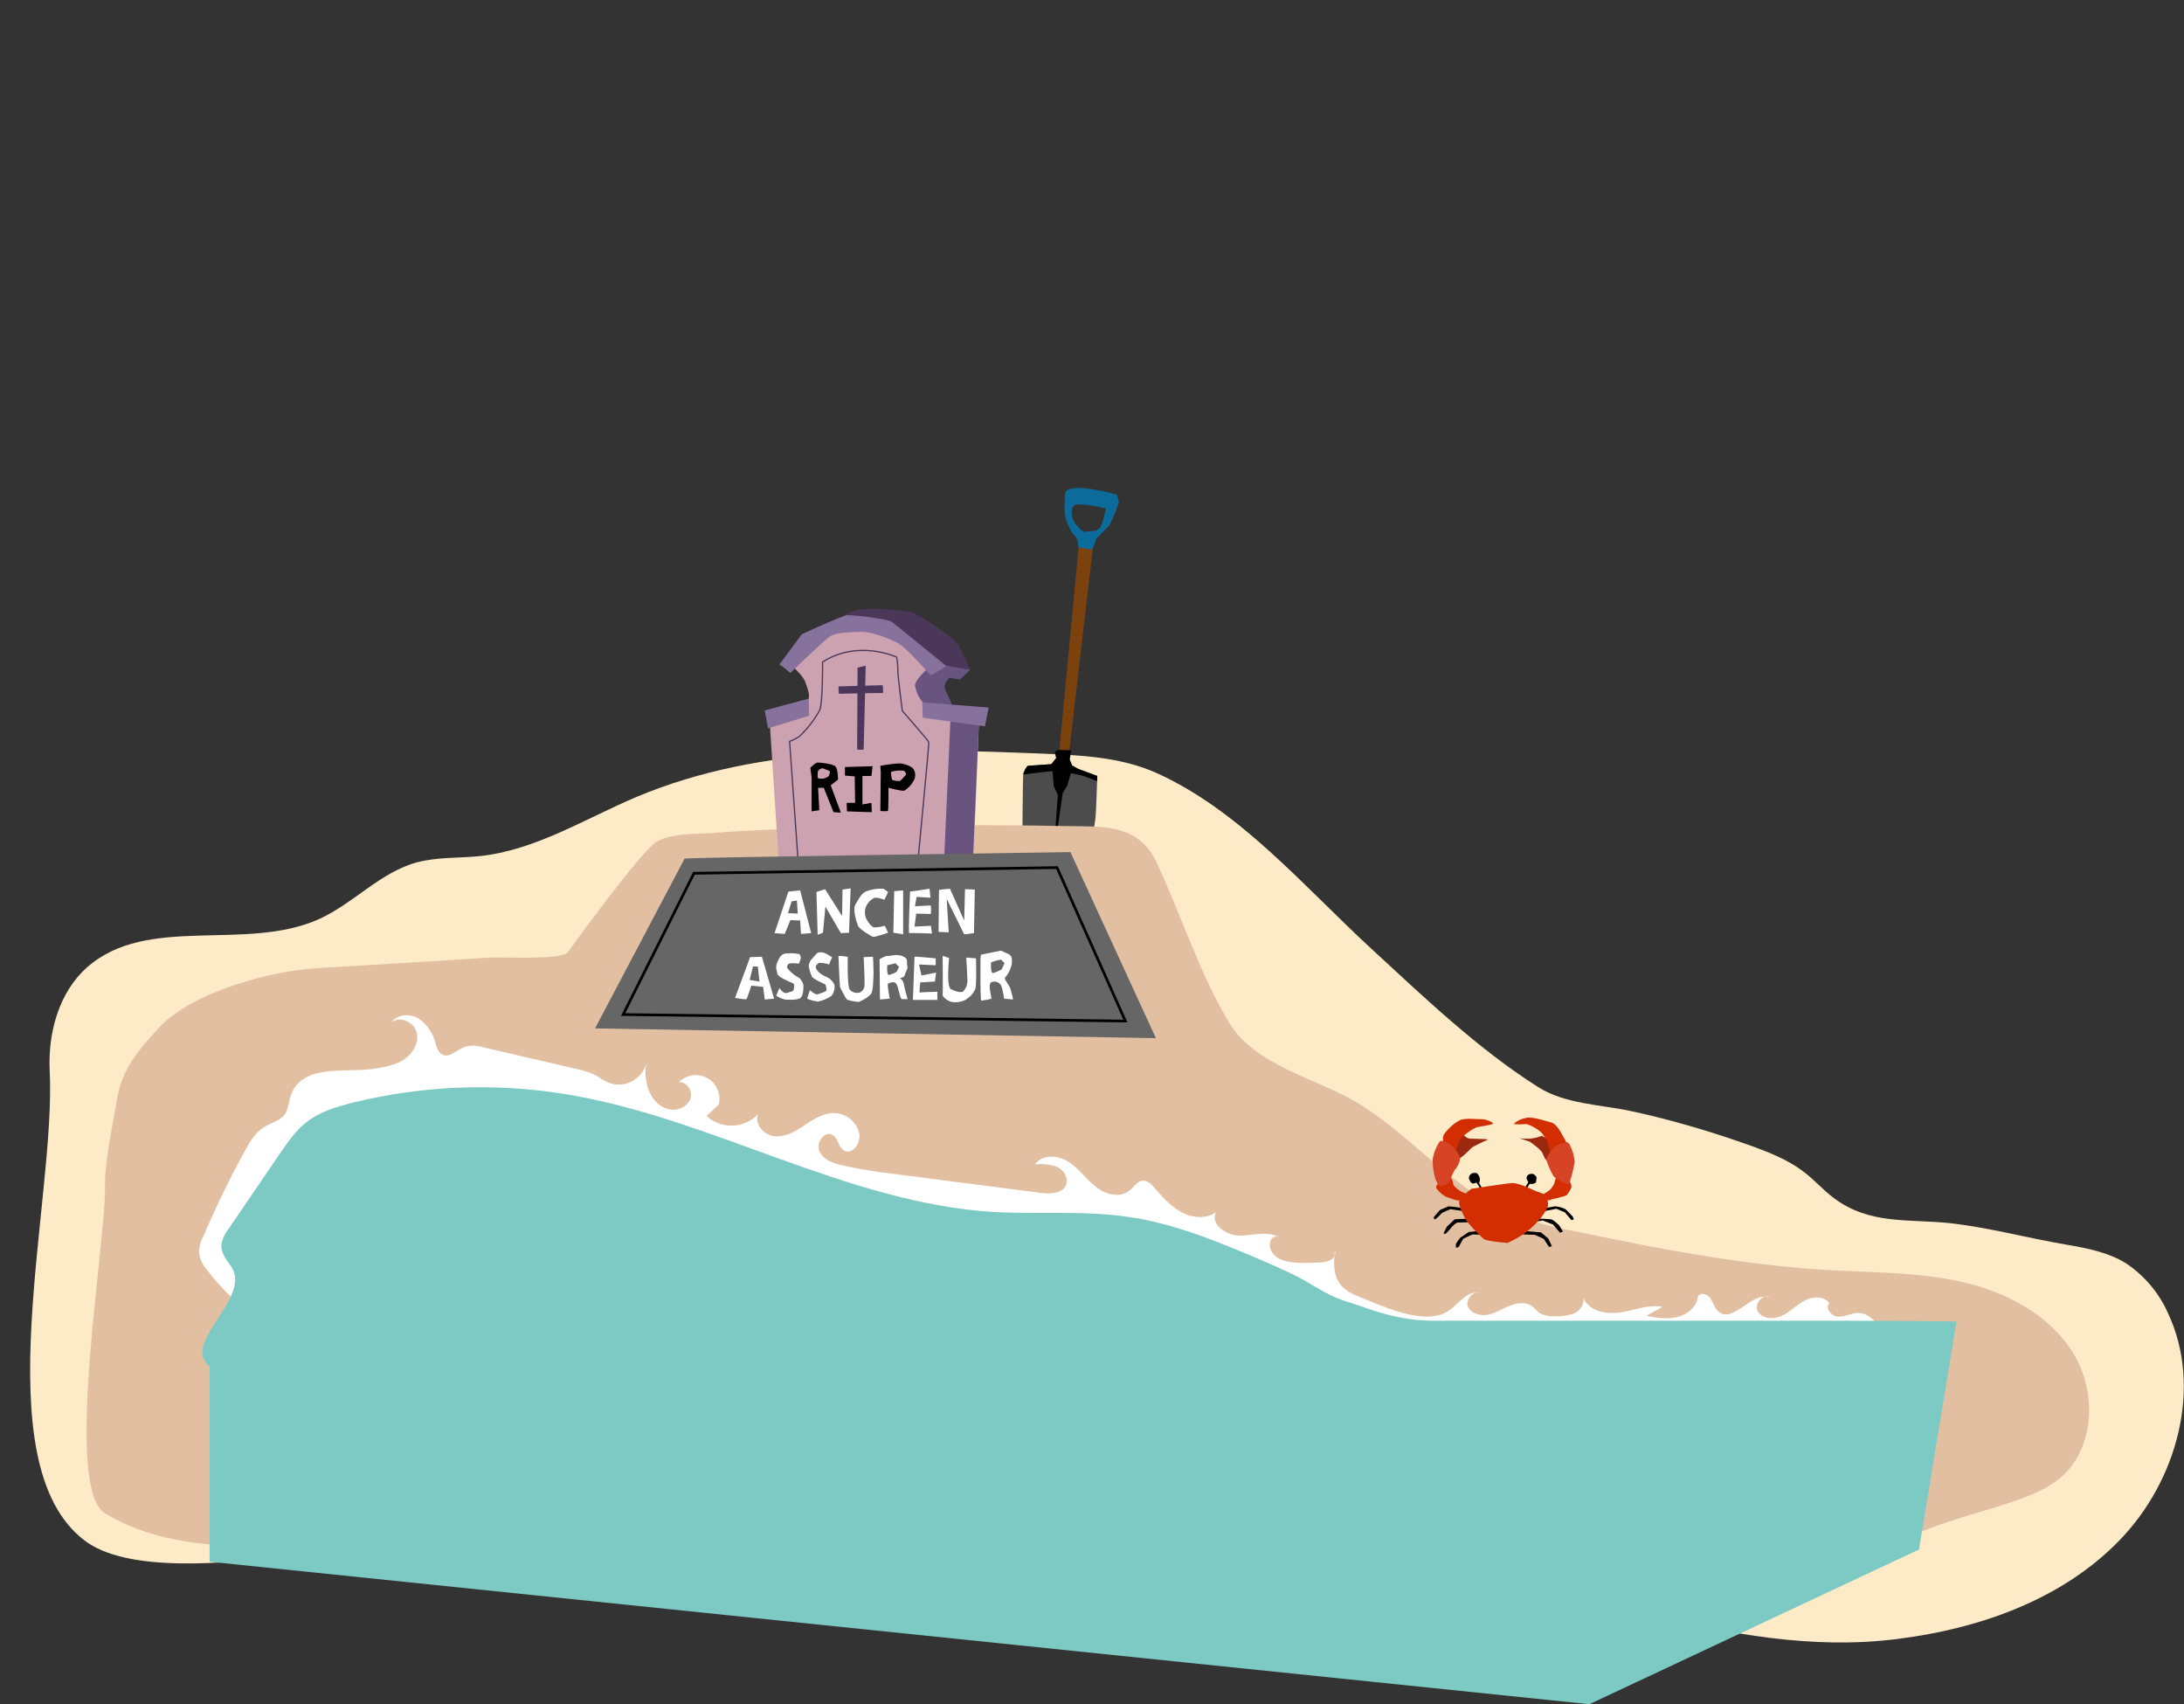 <?xml version="1.0" encoding="utf-8"?>
<!-- Generator: Adobe Illustrator 26.0.1, SVG Export Plug-In . SVG Version: 6.00 Build 0)  -->
<svg version="1.1" id="Calque_1" xmlns="http://www.w3.org/2000/svg" xmlns:xlink="http://www.w3.org/1999/xlink" x="0px" y="0px"
	 viewBox="0 0 536.6 418.6" style="enable-background:new 0 0 536.6 418.6;" xml:space="preserve">
<rect x="0" y="0" width="536.6" height="418.6" fill="#333333" stroke="none"/>
<style type="text/css">
	.st0{fill:#FDEBC8;}
	.st1{fill:#7C420D;}
	.st2{fill:#0B6B9B;}
	.st3{fill:#4C4C4C;}
	.st4{clip-path:url(#SVGID_00000140003923549222115750000004700556962778083253_);}
	.st5{fill:#E2BFA1;}
	.st6{fill:#FFFFFF;}
	.st7{fill:#CDA2B0;}
	.st8{fill:#87729D;}
	.st9{fill:none;stroke:#4A3759;stroke-width:0.31;stroke-miterlimit:10;}
	.st10{fill:#4A3759;}
	.st11{fill:#68547F;}
	.st12{fill:#666666;}
	.st13{fill:none;stroke:#000000;stroke-width:0.66;stroke-miterlimit:10;}
	.st14{fill:#D22E02;}
	.st15{fill:#9D2810;}
	.st16{fill:#D74325;}
	.st17{fill:#7DC9C3;}
</style>
<path class="st0" d="M466,402.6c20.2-2.5,40.5-9.6,54.7-24.2c14.2-14.6,20.6-37.7,11.9-56c-2.2-4.9-5.7-9-10.1-12
	c-4.4-2.8-9.7-3.8-14.9-4.7c-9.5-1.6-19.4-4.3-28.9-5.3c-10-1-19.4,0.4-28.1-6.1c-2.7-2-4.9-4.6-7.6-6.6c-3.7-2.8-8-4.5-12.3-6.1
	c-9.8-3.5-19.8-6.5-30-8.7c-7.5-1.6-16.2-1.7-22.8-5.9c-14.6-9.2-28.3-22.3-41-34c-16.3-15-32.3-34-52.9-43.2
	c-8.8-3.9-18.6-4.3-28.1-4.7c-33.6-1.3-68.4-2.4-99.4,10.6c-12.8,5.4-25,13.2-38.8,14.6c-5.1,0.5-10.2,0.2-15.2,1.5
	c-9,2.4-15.5,10-24,13.9c-18,8.2-42.3-1.2-57.1,11.9c-6.9,6.1-9.6,16-9.2,25.2c1.7,31.9-16.5,96.6,8.6,115.6
	c20,15.1,88.2-5,113.3-4.8c28.4,0.3,55.5-5,84-2.3c29.6,2.8,58.9,9.1,88.7,10.8c12.2,0.7,24.5,0.7,36.7,1.6
	C384.6,387.2,424.4,407.8,466,402.6z"/>
<polygon class="st1" points="260.3,184.1 262.7,184.6 268.5,134.8 266.1,133.5 265,134.6 "/>
<path class="st2" d="M274.4,121.5c0,0-10.6-3.1-12.5-0.8c-0.4,0.5-0.4,5.2-0.2,6c0.1,0.8,1.4,4.1,2.1,4.6c0.5,0.4,0.8,1,1,1.6
	l0.2,1.6c0,0,1.9,0.2,2.4,0.4c0.4,0.1,0.7,0,1.1-0.1l0.9-2.6c0,0,2.5-2.4,3.2-3.2c0.9-1.8,1.7-3.7,2.3-5.7
	C274.8,122.7,274.6,122.1,274.4,121.5z M270.2,129.7c-0.9,1-2.2,0.6-3.2,0.9s-1.9-0.9-2.8-2c-0.9-1.1-1.4-3.7-0.2-4.5
	s7.7,0.8,7.7,0.8S271,128.7,270.2,129.7L270.2,129.7z"/>
<path class="st3" d="M259.5,186.2l-1.2,1.5c0,0-5.4,0.4-5.7,0.4s-1.1,1.4-1.2,2.2s-0.2,14.9-0.2,14.9l3.8,6.6l3.2,1.9l9.5-3.5
	c0,0,1.2-7.8,1.4-8.8s0.5-10.8,0.5-10.8s-4.2-1.6-4.6-1.7c-0.6-0.3-1.1-0.6-1.6-0.9l-0.6-1.5l0.4-2.2c0,0-2.4-0.1-3.1-0.1
	s-1,0.7-1,0.7L259.5,186.2z"/>
<g>
	<defs>
		<path id="SVGID_1_" d="M259.5,186.2l-1.2,1.5c0,0-5.4,0.4-5.7,0.4s-1.1,1.4-1.2,2.2s-0.2,14.9-0.2,14.9l3.8,6.6l3.2,1.9l9.5-3.5
			c0,0,1.2-7.8,1.4-8.8s0.5-10.8,0.5-10.8s-4.2-1.6-4.6-1.7c-0.6-0.3-1.1-0.6-1.6-0.9l-0.6-1.5l0.4-2.2c0,0-2.4-0.1-3.1-0.1
			s-1,0.7-1,0.7L259.5,186.2z"/>
	</defs>
	<clipPath id="SVGID_00000026145458353759351290000014738072864631828395_">
		<use xlink:href="#SVGID_1_"  style="overflow:visible;"/>
	</clipPath>
	<g style="clip-path:url(#SVGID_00000026145458353759351290000014738072864631828395_);">
		<path d="M251.1,190.3c0.2-0.1,7.5-0.9,7.5-0.9l0.3,3.7l1,2.2l-1.1,15.5l2.3-16l1.1-1.8l0.9-3.1l2.8,0.6l3.8,1.4l0.2-2l-6.4-2.1
			l-0.6-1.5l0.6-2.5l-3.4-0.2l-1,0.8l0.4,1.6l-1.2,1.5l-6.1,0.3L251.1,190.3z"/>
	</g>
</g>
<path class="st5" d="M403.6,305.8c14.8,2.8,29.6,5.2,44.6,6.1c11.2,0.7,22.6,0.5,33.5,2.9s21.8,8,27.7,17.6
	c5.9,9.6,5.3,23.5-3.3,30.7c-3.1,2.6-7,4.1-10.8,5.5c-8,2.7-16.2,4.7-24,7.9c-7.3,2.9-14.2,6.9-21.9,8.8c-7.2,1.8-14.7,1.7-22.1,1.5
	c-17.7-0.7-35.3-2.4-52.8-5.3c-8.2-1.4-16.4-3-24.5-4.6c-10.6-2.1-22-5.7-32.8-5.9c-10.5-0.1-21.1,0.3-31.7,0.1
	c-29.1-0.7-58.1-3.3-86.9-7.7c-46.6-7.2-132.6,32.9-172.8,8.3c-10.3-6.3,0.2-66.2,0-80c-0.1-6.7,1.9-15.3,3-22
	c1.2-7.1,5.1-11.6,10-17c8.1-9,27.5-14.2,39.2-14.9c14.1-0.8,28.2-1.7,42.3-2.6c2.3-0.2,17.8,0.7,19.2-1.3c0,0,18.1-25.1,21.9-27.2
	s9.7-1.8,13.8-2.1c8.9-0.7,17.9-1,26.8-1.3c19.8-0.6,39.6-0.8,59.3-0.4c9,0.2,18.2-0.9,22.8,8.8c6,12.7,10.8,28,18.1,39.8
	c6.3,10.1,20.7,13.3,30.5,18.9c13.4,7.8,23.3,20.9,37.5,27.2c6.2,2.8,12.9,4.1,19.5,5.4C394.2,303.9,398.9,304.9,403.6,305.8z"/>
<path class="st6" d="M386.5,381.1c-18-6.8-38.3-11.9-54.7-21.3c-3.5-1.8-7.2-3.2-11-4c-10.3-2.6-20.8-4.2-31.4-5
	c-6.9-0.5-13.1-2.9-19.7-3.5c-7.8-0.7-15.8-1.5-23.6-1.6c-13-0.2-25.9-0.1-38.9,0.8c-19.1,1.3-38.5,4.6-57.1,0.2
	c-10.7-2.5-20.7-7.4-31.6-8.8c-10.5-1.3-21.2-0.1-31.7-1.3c-7.9-1-11.4-6.2-18.4-9.8c-7-3.6-13-8.8-17.7-15.1c-1-1.1-1.6-2.5-1.8-4
	c0-1.3,0.3-2.6,0.9-3.7c3.1-7.2,6.5-14.3,10.3-21.2c1.2-2.2,2.5-4.5,4.7-5.9c1.8-1.2,4.3-1.6,5.4-3.5c0.5-1.1,0.8-2.3,1-3.5
	c2.2-8.8,13.5-6.4,20.1-7.3c2.7-0.4,5.4-0.8,7.7-2.2c2.3-1.4,4-4.1,3.4-6.7c-0.6-2.6-4.1-4.3-6.2-2.6c1.4-2,4.6-2.2,6.7-0.9
	c2,1.4,3.5,3.6,4.1,6c0.3,1,0.6,2.2,1.6,2.8c1.8,1,3.7-1.2,5.7-1.9c1.5-0.4,3.2-0.3,4.7,0.2l22.8,5.3c1.5,0.3,3,0.7,4.3,1.4
	c1.2,0.6,2.3,1.5,3.6,2c3.7,1.3,7.7-0.7,9-4.4c0.1-0.3,0.2-0.6,0.2-0.8c-1.1,4.7,0.9,10.9,5.7,11.7c2,0.4,4.1-0.6,5-2.5
	c0.7-1.9-0.8-4.4-2.8-4.2c2.3-2.3,6-2.3,8.3,0c1.4,1.5,2,3.5,1.5,5.5l-3,2.8c3.7,3.4,9.4,3.1,12.7-0.5c0,0,0,0,0,0
	c-1.1,2.4,1.4,5.3,4.1,5.5s5.2-1.3,7.4-2.8s4.7-3,7.4-2.9c2.9,0.2,5.3,2.2,5.9,5c0.5,2.3-1.7,5.4-3.7,4.2c-1.4-0.8-1.4-2.9-2.8-3.8
	c-1.9-1.2-4.2,1.8-3.3,3.9s3.3,3,5.5,3.5c4.4,1,8.8,1.7,13.3,2.2l35.6,4.6c2.3,0.3,5.3,0.2,6.2-1.9c0.7-1.7-0.5-3.7-2.2-4.5
	c-1.7-0.6-3.6-0.8-5.4-0.6c1.7-2.5,5.6-2.3,8.1-0.7c2.6,1.6,4.3,4.2,6.7,6.1c2.3,1.9,5.9,3,8.3,1.1c1.2-0.9,2.1-2.6,3.7-2.5
	c1,0.2,1.8,0.8,2.4,1.6c2,2.3,4,4.6,6.7,6.1s6.2,1.8,8.6,0c-1.6,3,2.6,5.9,6,5.8s7.2-1.3,9.9,0.7c-2.6-1.9-4,2.5-1,4.6
	c2.6,1.8,7.4,1.4,10.4,1.3c1,0,2-0.2,2.8-0.6c0.9-0.4,1.4-1.5,1.1-2.4c-0.3,2.8-0.5,5.8,1.1,8.1c1.2,1.8,3.3,2.7,5.3,3.5
	c5.5,2.2,15.6,7,21.3,3.4c2.7-1.7,5-5.6,7.9-4.3c-1.6-1-3.7,1.5-2.9,3.2s3.1,2.3,5,1.9s3.5-1.5,5.3-2.2s4-1,5.5,0.2
	c0.6,0.5,1.1,1.1,1.7,1.6c1.2,0.6,2.5,0.9,3.9,0.8c1.7,0.1,3.4-0.2,4.9-0.8c1.5-0.8,2.5-2.6,1.9-4.2c0.9,3.5,5.4,4.6,9,4.1
	s7.1-2.1,10.6-1.4l-4,2.2c2.5,0.5,5.1,0.9,7.6,0.3s4.8-2.5,5.1-5.1c0.7-1.1,2.4-0.5,3.1,0.6s1,2.4,2,3.2c3.6,3,8.4-5.4,12.6-3.4
	c-1.7-1.4-4.2,1.7-2.9,3.5s4,1.8,6,0.8s3.5-2.7,5.5-3.7s4.7-1.1,6,0.7c-1.2,1.1,0.4,3.2,2.1,3.3s3.2-0.9,4.9-0.9
	c3.5,0,5.4,3.9,8.1,6c2.2,1.7,5,2.2,7.2,3.8c3.1,2.2,4.7,6,4.9,9.8c0,3.8-0.6,7.5-2,11.1c-3.5,10.5-9.2,20.9-18.7,26.5
	c-7,4.1-15.3,5.3-23.3,6.4c-9.2,1.2-18.6,2.5-27.8,1C398.5,385.6,392.5,383.4,386.5,381.1z"/>
<path class="st7" d="M189.2,178.6l2.3,35.6c0,0,47.1,0.9,47.4,0.2s1.6-36.7,1.6-36.7s-5.8-3.2-6.9-4.4c-1.6-1.4-2.1-3.6-1.4-5.5
	c0.9-2.5-0.2-7.4-0.5-8.1s-11.8-9-18.9-8.1s-18.5,11.6-18.5,11.6s3,2.8,3.5,4.2s1.6,3.9,0.5,4.9S189.2,178.6,189.2,178.6z"/>
<polygon class="st8" points="187.9,174.5 188.7,178.9 198.8,175.8 198.7,171.6 "/>
<path class="st9" d="M202.1,162.6c0,0,0.1,9.9-0.7,11.8c-1.3,2.4-3,4.6-5,6.5c-0.8,0.5-1.6,0.9-2.4,1.2l2.1,29.5l29.4,0.2
	c0,0,2.8-29.1,2.7-29.5s-6.5-7.7-6.5-7.7s-1.1-8.3-1.1-9.9c0-1.1-0.1-2.2-0.3-3.3C220.3,161.4,210.9,157,202.1,162.6z"/>
<path class="st10" d="M210.7,164l-0.1,20.1c0,0,1.6,0.2,1.6-0.1s0.5-20.5,0.5-20.5L210.7,164z"/>
<polygon class="st10" points="206,168.6 206.1,170.4 217,170.2 216.9,168.3 "/>
<polygon class="st11" points="228.6,165.8 235.9,166.9 238.4,164.5 230.9,163.1 "/>
<polygon class="st11" points="233.5,177.2 231.8,214.9 238.9,214.4 240.5,177.7 "/>
<path class="st11" d="M227.7,164.4c-0.8,0.8-2.9,2.8-2.9,4c0.3,1.5,0.9,2.9,1.9,4.1c0.6,0.5,5.5,1.9,6.1,1.9s0.3-0.9,0.9-1.2
	s-2.1-4.1-1.6-5.1c0.7-1.2,1.6-2.3,2.7-3.2l-5.8-1.6L227.7,164.4z"/>
<path class="st8" d="M191.5,163.2c0.9,0.6,1.8,1.3,2.7,2.1c0,0,8.5-8.3,9.9-9.1s4.2-0.9,7.3-1s7.9,2,9.6,3s7.7,7.7,7.7,7.7l4.1-2.4
	c0,0-7.6-8.1-8.5-9.2s-11.2-3.9-13.1-4.1s-14.2,5.6-14.2,5.6L191.5,163.2z"/>
<path class="st10" d="M238.4,164.5l-6-1c0,0-12.1-9.8-13.2-10.7s-11.2-1.9-11.8-1.7c0.9-0.5,1.9-0.9,2.9-1.2
	c3-0.9,12.8,0.1,14.1,0.6c3.7,2,7.1,4.3,10.3,6.9C235.8,158.6,238.4,164.5,238.4,164.5z"/>
<polygon class="st8" points="226.6,172.5 226.7,176.3 242,178.4 242.9,173.8 "/>
<path d="M204.1,192.9l1.8-1.4c0,0,0-2.5-0.6-3.2s-3.8-1-4.4-1s-1.8,1.3-1.8,1.3l0.3,2.3v8.4l1.9-0.3l-0.3-5.5h1.4l2.4,6l1.8,0.1
	L204.1,192.9z M203.7,190.5c-0.2,0.4-1.2,0.7-1.2,0.7c-0.4,0.1-0.9,0.1-1.4,0c-0.3-0.1-0.2-0.7-0.2-1.3s0.3-1,1.2-1.2l1.8,0.7
	C203.9,189.9,203.8,190.2,203.7,190.5L203.7,190.5z"/>
<polygon points="207.6,188.4 214.4,188.2 214.1,190.6 211.9,190.6 211.9,197.6 214.1,197.2 214.2,199.5 208.1,199.3 208,197.2 
	210.1,197.2 210,190.7 207.6,190.5 "/>
<path d="M224.2,188.6c-0.9-0.6-2-1-3.1-1.1c-1.6,0.1-3.2,0.3-4.8,0.6l0.1,1.6l-0.1,9.5c0,0,1.8,0.2,1.9-0.1s0.1-5.6,0.1-5.6
	s3.3,0.9,3.9,0.7c1.1-0.7,2-1.7,2.5-2.9C225,190.3,224.9,189.4,224.2,188.6z M221.2,191.8c-0.6,0.1-1.3,0-1.9-0.2
	c-0.3-0.1-0.4-2-0.4-2c1-0.3,2-0.4,3.1-0.3c0.6,0.2,0.6,1,0.6,1C222.1,190.8,221.7,191.3,221.2,191.8z"/>
<path class="st12" d="M168.2,210.9c0.8-0.3,94.8-1.6,94.8-1.6L284,255l-137.8-2.4L168.2,210.9z"/>
<polygon class="st13" points="170.5,214.5 153.1,249.2 276.5,250.8 259.7,213.1 "/>
<path class="st6" d="M196.8,235.3l-0.5,1.4c0,0-2.3-0.3-2.6,0.1c-0.3,0.4-0.5,0.7-0.1,1.2c0.7,0.8,1.5,1.5,2.4,2
	c0.5,0.1,1.4,1.4,1.4,2.1s0,2.4-0.7,3s-3.3,0.5-3.9,0.4c-0.7-0.2-1.4-0.5-2.1-0.9l0.8-1.9c0,0,1,1.5,1.8,1.2s1.6-0.3,1.7-0.8
	c0.1-0.5,0.3-1.4-0.2-1.6c-0.5-0.2-3.7-1.5-3.8-2.3c-0.1-0.8-0.6-1.5,0-2.9s1-1.9,2-2.1c1.2-0.1,2.4-0.1,3.5,0.2L196.8,235.3z"/>
<path class="st6" d="M204.5,235.2c-0.2,0.1-0.8,1.7-0.8,1.7c-0.8-0.3-1.7-0.4-2.5-0.4c-0.3,0.2-1,0.7-0.7,1.4
	c0.5,0.9,1.3,1.5,2.2,1.9c1,0.3,1.8,1.1,2.3,2c0.2,1-0.1,2.1-0.8,2.9c-1,0.6-2.1,1.1-3.2,1.3c-0.9-0.1-1.8-0.3-2.7-0.7l0.7-2.1
	c0,0,1.3,1.3,2,1s1.8-0.5,2-0.9s-0.2-1.5-0.2-1.5s-3-1.3-3.3-1.9c-0.4-0.9-0.7-1.8-0.8-2.7c0.1-0.7,0.4-1.4,1-1.9
	c0.8-0.8,0.9-1.4,1.9-1.4C202.7,233.8,204.5,235.2,204.5,235.2z"/>
<path class="st6" d="M206,234.8c0.8,0,1.5,0.1,2.3,0.2c0,0-0.2,7.4,0.5,8.1c0.6,0.7,1.6,0.9,2.4,0.7c0.7-0.3,1.2-1,1.2-1.8
	c0.1-1.1-0.2-6.9-0.2-6.9l2.3-0.1c0,0,0.2,4.1,0.1,5s0,3.6-0.7,4.3c-0.9,0.8-1.9,1.4-2.9,1.8c-0.4,0-2.7-0.3-3-0.7
	c-0.6-0.9-1.1-1.9-1.6-2.9C206.3,242.1,206,234.8,206,234.8z"/>
<path class="st6" d="M224.7,235c0.2-0.1,5.2,0.4,5.2,0.4v1.7l-4.1-0.2l0.6,2.7l3.6-0.7l-0.3,2.2l-3.6,0.2c0,0-0.3,2.6-0.1,2.5
	s4.3-0.2,4.3-0.2v2h-6L224.7,235z"/>
<path class="st6" d="M231.6,234.8l1.6,0.5c0,0-0.8,7.1,0.5,7.7s2.4,0.9,3,0.5c0.6-0.7,1-1.6,1-2.6c0-0.8-0.3-5.7-0.3-5.7l2.4,0.2
	c0,0,0.2,6.8-0.2,7.6c-0.5,1.1-1.4,2-2.4,2.6c-1,0.5-2.2,0.7-3.4,0.5c-0.9-0.2-2.3-1.2-2.2-1.8S231.6,234.8,231.6,234.8z"/>
<path class="st6" d="M187.2,235l-2.9,0.1l-3.7,10c0,0,2.6,0.5,2.8,0.3s1.2-3.3,1.2-3.3l2.9,0.3l0.4,3.1l2.3-0.2L187.2,235z
	 M184.2,240.7l0.8-3.3h1.2l0.4,3.7L184.2,240.7z"/>
<path class="st6" d="M221.2,240.4c-0.3-0.1,0.4-0.3,0.7-0.4s0.4-0.5,0.6-1.1s0.6-0.9,0.4-1.7s0.2-1.5-0.5-2c-0.6-0.4-1.3-0.6-2-0.6
	c-0.6-0.1-2.1,0.3-2.4,0.2s-1.9,0.8-1.9,0.8l0.1,9.9l2.4-0.2c0,0-0.7-3.5-0.4-3.7s1.3-0.5,1.8-0.2s0.9,2.4,1,2.7s0.3,1.3,0.6,1.3
	h1.4c0,0-0.8-2.7-0.9-3.5S221.6,240.5,221.2,240.4z M220.3,238.7c-0.6,0.4-1.3,0.6-1.9,0.8c-0.6,0-0.4-2.4-0.4-2.4l2-0.5l0.9,0.9
	L220.3,238.7z"/>
<path class="st6" d="M248.3,243c-0.2-0.9-1.6-2.4-1.4-2.8c0.6-0.7,1.1-1.5,1.4-2.4c0.3-0.7,0.4-1.4,0.3-2.2c0-0.6-0.4-1.1-0.9-1.3
	c-0.6-0.3-1.8-0.8-1.8-0.8l-4.9,1l-0.1,1.1c0,0-0.1,10.3,0.2,10.2s2.5-0.3,2.5-0.6s-0.9-3.4-0.1-3.9c0.8-0.4,1.7-0.2,2.3,0.5
	c0.5,0.5,0.9,3.5,0.9,3.5l2.2,0.2C248.8,244.7,248.5,243.8,248.3,243z M246.1,238.1c-0.7,0.4-1.4,0.7-2.1,0.9
	c-0.7,0.1-0.5-2.6-0.5-2.6s2.3-0.9,2.6-0.6c0.2,0.3,0.5,0.5,0.7,0.8L246.1,238.1z"/>
<polygon class="st6" points="200.6,219.1 200.9,229.6 202.2,229.1 202.8,222.7 206.6,229.2 208.6,229.1 209,218.2 207,218.5 
	206.9,225 202.7,218.4 "/>
<path class="st6" d="M218.2,219.1l-0.9,1.9c-0.8-0.3-1.6-0.5-2.4-0.5c-0.9,0.4-1.6,1.1-2,1.9c-0.4,0.8-0.5,1.7-0.3,2.6
	c0.2,0.9,1.4,2.7,2.2,2.8c0.9,0,1.8-0.2,2.6-0.4l0.8,1.7c0,0-3.4,1.2-3.8,1s-3.3-1.9-3.6-2.7s-1.4-4-0.6-5.3s1.4-2.7,2.7-3.2
	c1.4-0.5,2.8-0.7,4.2-0.6L218.2,219.1z"/>
<polygon class="st6" points="219.7,218.9 221.9,218.7 221.9,229.5 219.5,229.1 "/>
<path class="st6" d="M223.6,219c0,0-0.5,10.3-0.2,10.2s5.6,0.1,5.6,0.1l-0.3-1.9l-4,0.2l0.4-3.2l3.6,0.1c0,0,0.2-2.1-0.1-2.1
	s-3.8,0.2-3.8,0.2l0.4-2.3l3.4,0.2l-0.2-2.2L223.6,219z"/>
<path class="st6" d="M230.7,218.6c0.2-0.1,2.7-0.3,2.7-0.3l3.5,7.8l0.2-7.7l2.4,0.1l-0.2,10.7l-2.4,0.3l-4.3-8.7l0.5,8.2l-2.5-0.1
	L230.7,218.6z"/>
<path class="st6" d="M196.6,218.7l-2.9,0.3l-3.4,10.2l2.5,0.2l1.4-3.4l2.4,0.1l0.2,3.3l2.5-0.2L196.6,218.7z M193.6,224.3l0.9-2.9
	l1.3-0.2l0.2,3.2L193.6,224.3z"/>
<path d="M375.5,290.4l-0.7,1.1l0.4,0.3l0.6-1c0.3,0,0.5,0,0.8,0c0.2-0.1,0.8-0.2,0.8-0.5s0.2-0.9,0.1-1.2c-0.2-0.3-0.4-0.5-0.7-0.7
	c-0.3-0.1-0.7-0.1-1,0c-0.2,0.1-0.4,0.2-0.6,0.4c0,0-0.2,0.6-0.1,0.8S375.5,290.4,375.5,290.4z"/>
<path d="M364,291.6l-0.6-1c0.1-0.2,0.2-0.5,0.2-0.8c0-0.4-0.1-0.8-0.3-1.1c-0.1-0.2-0.4-0.6-0.7-0.6c-0.3,0-0.7,0-1,0.1
	c-0.2,0.2-0.4,0.4-0.6,0.6l-0.1,0.7l0.4,0.8c0,0,0.4,0.5,0.7,0.4s0.8-0.2,0.8-0.2l0.9,1.4L364,291.6"/>
<path d="M359.1,296.7c-1.1-0.2-2.1-0.3-3.2-0.4c-0.7,0.3-1.4,0.6-2.1,0.9c-0.2,0.2-1.4,1.6-1.5,1.7s0.1,0.6,0.1,0.6l0.4-0.1
	c0,0,1.3-1.2,1.4-1.4c0.7-0.4,1.4-0.7,2.2-1c0,0,3.1,0.5,3.2,0.5c0.2,0,0.4-0.1,0.6-0.2L359.1,296.7z"/>
<path d="M360.5,299.4c-0.2-0.1-3.1,0.1-3.1,0.1l-1.9,1.8c0,0-0.8,1.5-0.8,1.6s0.3,0.2,0.4,0.2s1.5-1.5,1.5-1.6
	c0.4-0.5,0.9-0.9,1.4-1.2l3.4-0.1c0.1,0,0.2-0.4,0.2-0.4L360.5,299.4z"/>
<path d="M363.2,302.4c-0.2,0-2.3,0.2-2.3,0.2s-1.8,1.2-2.1,1.4c-0.4,0.5-0.8,1-1.1,1.6v0.9l0.7-0.2c0,0,1-1.9,1.1-2s2.3-1.1,2.3-1.1
	l2.1,0.1l-0.3-0.9L363.2,302.4z"/>
<path d="M379.2,296.9c0.9-0.3,1.9-0.4,2.9-0.6c0.9,0.1,1.7,0.3,2.5,0.7c0.2,0.1,1.7,1.7,1.8,1.8c0.1,0.2,0.2,0.5,0.3,0.7l-0.6,0.2
	l-1.6-1.9l-2.1-0.9l-3.5,0.7L379.2,296.9z"/>
<path d="M377.4,299.3c1.2,0,2.5,0.1,3.7,0.2c0.6,0.1,2,1.5,2,1.5l0.9,1.5l-0.7,0.3l-1.7-2l-2.5-1l-3.1,0.4l0.5-1.2L377.4,299.3z"/>
<path d="M374.8,302.4c0.2,0,3.8,0.3,3.8,0.3l1.8,1.5l0.9,1.9l-0.7,0.2l-1.3-2l-2.2-1l-3-0.1l0.4-1.2L374.8,302.4z"/>
<path class="st14" d="M358.6,294.9c0.8-1.1,1.8-2.1,2.9-2.9c0,0,8.3-1.3,10-1.4s4.9,1.6,5.9,2s2.5,0.5,2.8,2.1s0.2,1.8-1,3.6
	c-1.2,1.7-2.7,3.2-4.4,4.5c-1.4,1-2.9,1.8-4.4,2.5c-0.1,0-5.2-0.4-5.9-1c-1.4-1.3-2.8-2.7-4-4.2C360.1,299.6,358,295.7,358.6,294.9z
	"/>
<path class="st14" d="M356.4,289.4c-1.1,0.4-2.1,0.8-3.1,1.4c-0.4,0.3-0.6,0.8-0.3,1.2c0,0,0,0.1,0.1,0.1c0.6,0.8,1.4,1.5,2.3,1.9
	c1,0.4,3,1.1,3.3,0.8s0.3,0.3,0.5,0.3c0.4-0.2,0.8-0.6,1-1.1c0.1-0.4,0.1-1-0.5-1c-1-0.4-1.8-1-2.5-1.8
	C357,291,356.9,289.3,356.4,289.4z"/>
<path class="st15" d="M359.2,278.6c0.8,0.4,1.1,1.1,2.3,1.1s4.3,0.1,4.1,0.2s-3.6,1.6-4.1,2.1s-2.3,2.4-3.1,2.6
	c-0.8,0.3-1.7-0.2-2-1c-0.3-0.8-0.4-1.7-0.1-2.6c0.2-0.7,0.6-1.3,1.1-1.8C357.8,278.9,358.5,278.7,359.2,278.6z"/>
<path class="st15" d="M378.8,279c-1,0.4-2,0.6-3,0.7c-0.8,0-1.7,0-2.5-0.1c0,0,2,0.6,2.5,0.8c1,0.7,2,1.4,2.8,2.3
	c0.5,0.4,0.9,2.1,1.3,2.2s1.1-0.6,1.3-1.1c0.2-0.6,0.2-1.1,0.2-1.7c0-0.6-0.2-1.1-0.4-1.6C380.6,279.8,378.8,279,378.8,279z"/>
<path class="st14" d="M371.9,276.1c0.8-0.8,1.9-1.3,3-1.5c1.5-0.4,4.7,0.7,6.2,1.1s2.5,2.7,3.1,3.7s1,1.8,0.8,2.2
	c-0.8,0.6-1.7,1.2-2.6,1.6c0,0-1.1,0.9-1.3,0.4c-0.3-0.9-0.5-1.8-0.7-2.6c-0.4-0.9-0.9-1.8-1.5-2.6c-0.4-0.6-3.1-2.4-4.2-2.3
	C373.8,276.2,372.9,276.2,371.9,276.1z"/>
<path class="st14" d="M381.8,290.9c-0.4,0.7-0.9,1.4-1.6,1.8c-0.5,0.3-1,0.6-1.5,1c0,0-0.4,0.8,0.3,1s2.1,0.1,2,0s3.7-0.8,4-1.2
	s1.1-1.5,1.1-2.1s-0.8-2.3-1.5-2.5s-1.9-0.6-2.1-0.2S381.9,290.6,381.8,290.9z"/>
<path class="st14" d="M354.7,281.6c-0.1-1.3-0.4-2.1,0.1-3c1.1-1.5,2.4-2.7,4-3.5c1.3-0.5,3.7-0.2,5.1-0.2s3,0.8,2.9,1.1
	s-3.3,0.7-4,0.9s-3.5,2-4,3c-0.6,1.2-1,2.4-1.3,3.7c-0.2,1-1.8,0.5-2.3,0.1S354.7,281.6,354.7,281.6z"/>
<path class="st16" d="M353.7,280.4c-0.9,1.4-1.5,2.9-1.7,4.5c0,1.6,0.2,3.2,0.7,4.8c0.4,0.9,0.8,1.6,1.2,1.7
	c0.9-0.1,1.7-0.5,2.2-1.2c0.4-0.7,0.8-2,1.3-2.8c0.6-0.7,1.1-1.5,1.3-2.5c0.1-1-0.7-2-1.5-3S354.3,279.8,353.7,280.4z"/>
<path class="st16" d="M385.4,290.9c-0.3,0.2-3.3-1.4-3.7-2c-0.8-1.3-1.3-2.6-1.8-4c-0.1-0.8,1.9-3,2.4-3.4c0.7-0.4,1.5-0.7,2.4-0.9
	c0.6-0.2,1,0.5,1.3,1.3c0.5,1.1,0.8,2.3,0.9,3.5C386.7,286.7,385.8,290.6,385.4,290.9z"/>
<path class="st17" d="M480.7,324.6c0,0-9.1-0.2-31.8-0.2h-97.7c-1.1-0.1-2.2-0.1-3.3-0.2c-4.3-0.5-8.4-1.5-12.5-3l-5.1-1.7
	c-4.8-1.5-8.5-4.6-13.1-6.7c-5.1-2.4-10.3-4.6-15.5-6.7c-7.9-3.2-16.1-6-24.5-7.2c-10.9-1.6-22-0.6-33-1.2
	c-36.5-2.2-69.4-23.2-105.6-29c-17.4-2.8-35.1-2-52.2,2.2c-3.8,1-7.6,2.1-10.8,4.5c-2.8,2.1-4.8,5-6.8,7.9l-12.6,18.5
	c-0.9,1.1-1.6,2.5-1.8,4c-0.1,1.9,1.1,3.5,2.2,5c5.9,7.7-12.5,19.1-5.1,24.8v48l339,35l81-38L480.7,324.6z"/>
</svg>
